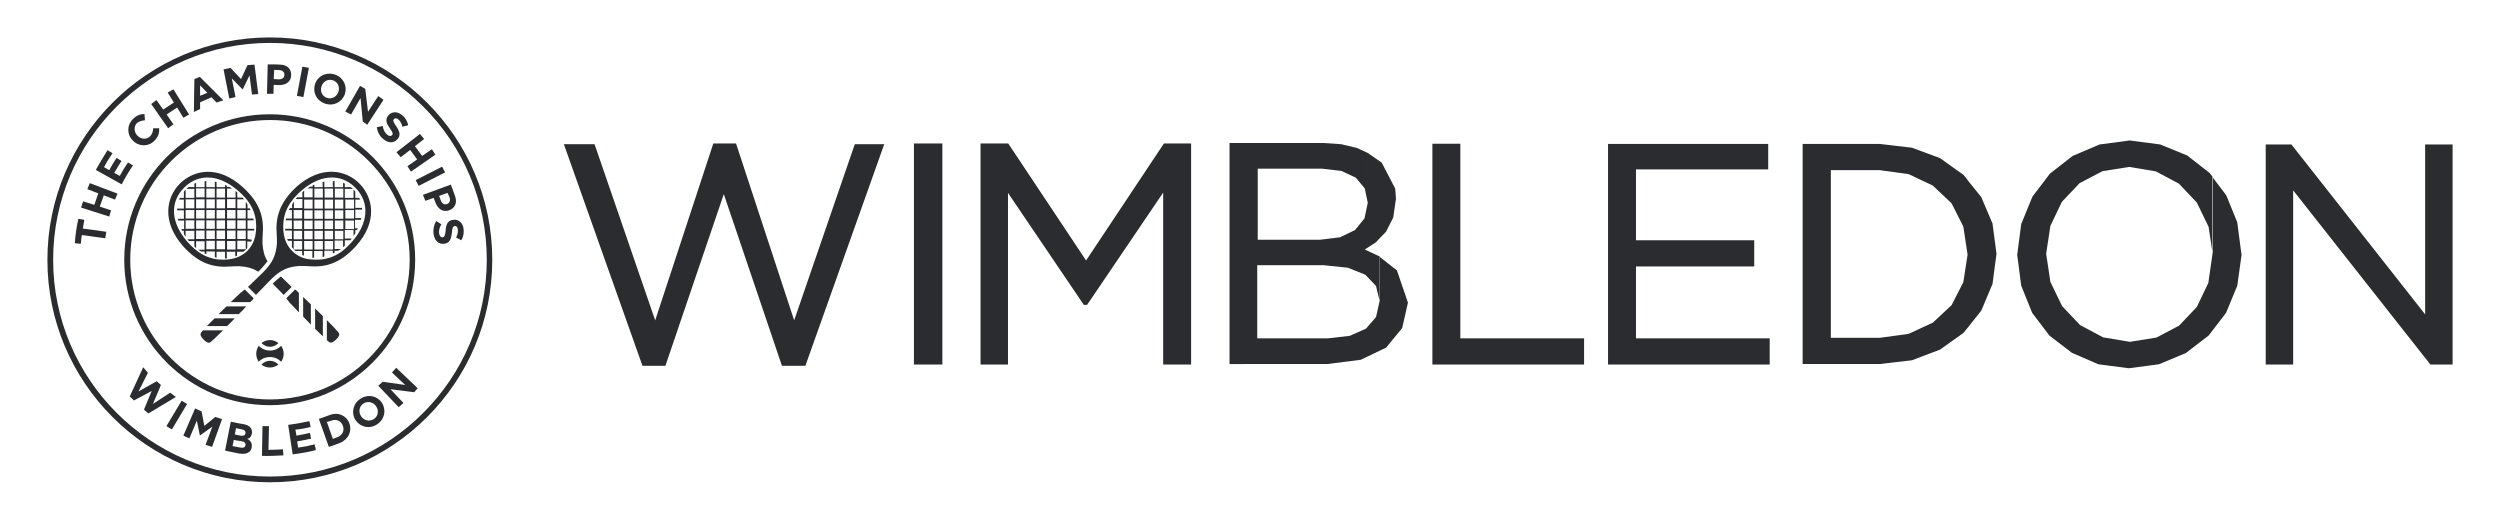 <svg xmlns="http://www.w3.org/2000/svg" xmlns:xlink="http://www.w3.org/1999/xlink" id="Layer_2_00000034778572009145326250000010801533876050039436_" x="0px" y="0px" viewBox="0 0 1002 208.3" style="enable-background:new 0 0 1002 208.3;" xml:space="preserve"><style type="text/css">	.st0{fill:none;}	.st1{clip-path:url(#SVGID_00000041295388379295162640000016782425886614104716_);}	.st2{fill-rule:evenodd;clip-rule:evenodd;fill:#2A2C2F;}	.st3{clip-path:url(#SVGID_00000170252724539101100940000011220294977566228120_);}</style><g>	<g id="layer">		<rect x="5" y="-61.5" class="st0" width="1002" height="328.5"></rect>	</g></g><g>	<g>		<g>			<defs>				<rect id="SVGID_1_" x="19" y="15" width="178.3" height="178.3"></rect>			</defs>			<clipPath id="SVGID_00000109030520801420465760000016406180723390139814_">				<use xlink:href="#SVGID_1_" style="overflow:visible;"></use>			</clipPath>			<g style="clip-path:url(#SVGID_00000109030520801420465760000016406180723390139814_);">				<path class="st2" d="M108.2,136.3c-1.3,0-2.5,0.5-3.4,1.2c0.9,0.9,2.1,1.5,3.4,1.5s2.5-0.6,3.4-1.5      C110.7,136.8,109.5,136.3,108.2,136.3z M166.4,104.1c0-32.2-26.1-58.3-58.3-58.3s-58.3,26.1-58.3,58.3s26.1,58.3,58.3,58.3      C140.3,162.4,166.4,136.3,166.4,104.1z M108.2,48.1c30.9,0,56,25.1,56,56s-25.1,56-56,56s-56-25.1-56-56S77.3,48.1,108.2,48.1z       M108.2,17.2c47.9,0,86.9,39,86.9,86.9s-39,86.9-86.9,86.9s-86.9-39-86.9-86.9C21.3,56.2,60.3,17.2,108.2,17.2z M197.3,104.2      v-0.1c0-49.1-40-89.1-89.1-89.1h-0.1C59,15,19,55,19,104.1v0.1c0,49.2,40,89.1,89.2,89.1C157.3,193.3,197.3,153.4,197.3,104.2z       M173.8,93.9c0.4,2.5,1.9,4.1,4.3,3.8l0,0c2.1-0.3,2.7-1.8,3-4.3c0.2-2.1,0.4-2.7,1.2-2.8l0,0c0.6-0.1,1.1,0.4,1.2,1.4      c0.1,1-0.1,2.1-0.7,3.2l2.1,1.1c0.8-1.3,1.1-2.9,0.9-4.6c-0.3-2.4-2-3.9-4.2-3.6l0,0c-2.3,0.3-2.8,2-3,4.4      c-0.2,2-0.5,2.5-1.2,2.6l0,0c-0.7,0.1-1.2-0.5-1.4-1.5c-0.2-1.3,0.2-2.5,0.9-3.7l-2.1-1.3C173.9,90.2,173.5,92.1,173.8,93.9      L173.8,93.9z M180.2,79.2c0.4,1.2,0,2.2-1.1,2.6l0,0c-1,0.3-1.9-0.1-2.4-1.4l-0.7-1.9l3.4-1.2L180.2,79.2z M174.5,81.1      c0.9,2.5,2.9,4.1,5.5,3.2l0,0c2.2-0.8,3.4-2.8,2.4-5.7l-0.8-2.2l-0.9-2.4l-11.2,4.1l1,2.4l3.3-1.2L174.5,81.1L174.5,81.1      L174.5,81.1z M177.2,66.8l-10.6,5.4l1.2,2.3l10.6-5.4L177.2,66.8L177.2,66.8z M164.7,68.8l9.8-6.8l-1.4-2.2l-3.9,2.7l-2.9-3.9      l3.7-2.9l-1.7-2l-9.4,7.3l1.7,2l3.8-2.9l2.8,3.8l-3.9,2.7L164.7,68.8L164.7,68.8z M157.9,47.7c0.4-0.4,1.1-0.4,1.8,0.2      c0.8,0.7,1.3,1.7,1.6,2.9l2.3-0.6c-0.3-1.5-1-2.9-2.4-4c-1.8-1.6-4.1-1.6-5.5,0l0,0c-1.5,1.8-0.8,3.3,0.6,5.3      c1.2,1.7,1.3,2.2,0.8,2.7l0,0c-0.5,0.5-1.2,0.4-2-0.3c-1-0.9-1.5-2-1.7-3.4L151,51c0.3,1.9,1.2,3.6,2.6,4.7      c1.9,1.7,4.2,1.8,5.7,0.1l0,0c1.4-1.6,0.9-3.1-0.5-5.2C157.6,48.8,157.4,48.3,157.9,47.7L157.9,47.7L157.9,47.7L157.9,47.7z       M147.5,44.8l-1.1-9.2l-2.1-1.2l-5.9,10.3l2.3,1.2l3.8-6.6l0.9,9.4l1.8,1.3l6.5-10l-2.1-1.5L147.5,44.8L147.5,44.8z M128.9,34.5      c0.7-1.9,2.6-3,4.6-2.3s2.8,2.8,2.1,4.7l0,0c-0.7,1.9-2.6,3-4.6,2.3S128.2,36.4,128.9,34.5L128.9,34.5L128.9,34.5z M138.2,37.8      c1.1-3.2-0.4-6.6-3.9-7.9c-3.5-1.2-6.9,0.5-8,3.7l0,0c-1.1,3.2,0.4,6.6,3.9,7.9C133.6,42.7,137,41,138.2,37.8L138.2,37.8      L138.2,37.8z M121.6,38.9l2.2-11.7l-2.6-0.5L119,38.4L121.6,38.9L121.6,38.9L121.6,38.9z M111.7,34.1c2.7,0.1,4.9-1.2,5-3.9l0,0      c0.1-2.3-1.3-4.2-4.4-4.3l-2.4-0.1h-2.6L107,37.6h2.6l0.1-3.6L111.7,34.1L111.7,34.1z M109.9,28l2.1,0.1c1.3,0.1,2,0.8,2,2l0,0      c-0.1,1-0.8,1.7-2.2,1.7l-2.1-0.1L109.9,28z M103.5,37.7L102,25.9l-2.8,0.2l-2.6,5.6l-4.2-4.5l-2.8,0.6l2.3,11.7l2.5-0.6      l-1.5-7.5l4.3,4.4h0.1l2.7-5.6l1,7.7L103.5,37.7L103.5,37.7z M89.5,40.2l-9.4-9.4l-2.2,0.9l-0.2,13.2l2.5-1.2V41l4.6-2l2,2.1      L89.5,40.2L89.5,40.2z M80.2,34.2l2.9,3l-2.9,1.2V34.2z M75.8,45.9l-6.3-10.1l-2.3,1.3l2.5,4l-4.3,2.8l-2.7-3.8l-2.1,1.6      l6.8,9.7l2.1-1.6l-2.7-3.9l4.2-2.8l2.5,4.1L75.8,45.9L75.8,45.9z M58.1,48.2l-0.2-2.5c-1.5,0-3,0.4-4.6,2      c-2.6,2.6-2.4,6.4,0,8.7l0,0c2.4,2.4,6.2,2.5,8.6,0c1.6-1.6,2-3.2,1.9-5h-2.4c-0.1,1.3-0.3,2.2-1.2,3.2      c-1.4,1.4-3.6,1.3-5.1-0.2l0,0c-1.4-1.4-1.6-3.6-0.2-5.1C55.8,48.6,56.9,48.3,58.1,48.2L58.1,48.2z M32.4,97.7      c0.1-1.3,0.2-2.5,0.4-3.5c0.8,0.1,9.4,1.3,9.4,1.3l0.4-2.6c0,0-8.9-1.3-9.4-1.3c0.1-0.8,0.4-2.4,0.6-3.5l-2.4-0.4      c-0.7,3.1-1.2,6.5-1.4,9.8L32.4,97.7L32.4,97.7z M32.5,83.2l11.3,3.6l0.7-2.5L40,82.8l1.6-4.5l4.5,1.7l1-2.4L36,73.4l-1,2.4      l4.4,1.7l-1.6,4.6l-4.5-1.4L32.5,83.2L32.5,83.2z M38.4,68.1l10.4,5.8c1.1-2.3,3.1-5.6,4.5-7.6l-2-1.2c-1.1,1.6-2.7,4.2-3.3,5.4      l-2.2-1.2c0.8-1.5,1.9-3.2,2.9-4.8l-2-1.2c-1.2,1.8-2.2,3.5-2.9,4.9L41.7,67c0.8-1.6,2.1-3.7,3.4-5.6l-2-1.2      C41.5,62.7,39.5,66.1,38.4,68.1L38.4,68.1z M167.4,155.6l-8.6-8.2l-1.7,1.9l5.3,5l-9-1.3l-1.8,1.6l8.2,8.6l1.9-1.7l-5.2-5.5      l9.5,1.2L167.4,155.6z M151.1,170.1c3.1-2,3.8-5.8,2-8.6l0,0c-1.8-2.8-5.5-3.7-8.6-1.7s-3.8,5.8-2,8.6l0,0      C144.4,171.2,148.1,172.1,151.1,170.1L151.1,170.1z M150.8,162.9L150.8,162.9c1.1,1.7,0.8,3.9-1,5.1c-1.8,1.1-4,0.5-5.1-1.2l0,0      c-1.1-1.7-0.8-3.9,1-5.1C147.5,160.6,149.7,161.2,150.8,162.9L150.8,162.9z M140,169.6c-1.2-3.1-4.5-4.6-8-3.2l-4.2,1.5l4,11.2      c1.3-0.4,2.6-0.8,4.5-1.6C139.7,176.1,141.2,172.7,140,169.6L140,169.6L140,169.6z M132.8,168.6c2-0.8,3.9,0.1,4.6,2l0,0      c0.8,2-0.2,3.8-2.1,4.6c-0.9,0.4-1.9,0.7-1.9,0.7s-2.3-6.4-2.4-6.8C131.6,169,132.8,168.6,132.8,168.6L132.8,168.6z       M124.5,171.1c-0.1-0.4-0.5-2.3-0.5-2.3c-3.1,0.7-5.6,1.1-8.5,1.5l1.8,11.8c3.2-0.4,6.2-0.9,9.3-1.7l-0.5-2.3      c-2.3,0.6-4.4,1-6.6,1.3l-0.4-2.5c1.8-0.3,4.1-0.7,5.6-1.1l-0.5-2.3c-1.9,0.5-3.8,0.8-5.4,1.1l-0.4-2.4      C120.2,172.1,123.2,171.5,124.5,171.1L124.5,171.1z M107.6,180.3c0-0.4,0.2-9.5,0.2-9.5h-2.6l-0.2,11.9c2.5,0.1,5.8,0,8.6-0.2      c0,0-0.1-1.6-0.2-2.4C111.5,180.2,109,180.3,107.6,180.3L107.6,180.3z M99.1,175.9c1-0.2,1.7-1,1.9-2.3l0,0      c0.1-0.8-0.1-1.5-0.5-2.1c-0.6-0.8-1.6-1.3-2.9-1.5c-1.2-0.2-3-0.5-5.1-1l-2.3,11.6c2,0.5,3.9,0.8,5.8,1.2      c2.7,0.4,4.6-0.4,4.9-2.6l0,0C101.1,177.5,100.4,176.6,99.1,175.9L99.1,175.9z M96.9,172.1c1.1,0.2,1.6,0.7,1.5,1.5l0,0      c-0.1,0.9-0.9,1.2-2,1s-1.6-0.3-2.3-0.5c0.1-0.3,0.4-2.1,0.5-2.5C94.9,171.7,95.8,171.9,96.9,172.1L96.9,172.1z M96.7,176.8      c1.3,0.2,1.8,0.8,1.7,1.6l0,0c-0.1,0.9-0.9,1.2-2,1c-1.5-0.3-2.5-0.5-3.2-0.6c0.1-0.3,0.4-2.2,0.5-2.5      C94.5,176.5,95.7,176.7,96.7,176.8L96.7,176.8z M85,179.1l4-11.1l-2.7-0.9l-4.4,3.6l-1.1-5.8l-2.6-1.2l-4.7,10.9l2.4,1.1l3-7.1      l1.2,5.9h0.1l4.9-3.5l-2.7,7.3L85,179.1L85,179.1z M68.9,172.1l6.1-10.2l-2.2-1.3l-6.1,10.2L68.9,172.1z M59.5,165.7l11-6.6      l-2.3-1.7l-6.9,4.5l3.2-7.6l-1.7-1.5l-7.3,4.1l3.8-7.5l-1.9-2.2L52,158.9l1.7,1.6l7.1-3.8l-3.1,7.5L59.5,165.7L59.5,165.7z       M117.7,100v-3.4h3.4v3.4H117.7z M115.8,84.2h1.2v3.4h-2.3c-0.1,0.2-0.1,0.5-0.2,0.7h2.5v3.4h-2.7c0,0.2,0,0.5,0,0.7h2.7v3.4      h-1.9c0.1,0.2,0.2,0.5,0.3,0.7h1.6v2.6l0.7,0.8l0,0l0,0c0.3,0.3,0.5,0.5,0.8,0.7h2.6v1.6c0.2,0.1,0.5,0.2,0.7,0.3v-1.9h3.4v2.7      c0.2,0,0.5,0,0.7,0v-2.7h3.4v2.4c0.2,0,0.5-0.1,0.7-0.2v-2.3h3.4v1.1c0.2-0.1,0.5-0.2,0.7-0.3v-0.8c1.6,0,1.3,0.2,2.5-0.7h-2.5      v-3.4h3.4v2.7c0.2-0.2,0.5-0.4,0.7-0.6v-2.2h2.2c0.2-0.2,0.4-0.5,0.6-0.7h-2.8v-3.4h3.5v2.4c0.9-1.3,0.7-0.9,0.7-2.4h0.7      c0.1-0.2,0.2-0.5,0.3-0.7h-1.1v-3.4h2.3c0.1-0.2,0.1-0.5,0.2-0.7h-2.4V84h2.7c0-0.2,0-0.5,0-0.7h-2.7V80h1.9      c-0.1-0.2-0.2-0.5-0.3-0.7h-1.6v-2.5c-0.2-0.3-0.5-0.6-0.7-0.8v3.3h-3.5v-3.6h3.2c-1-1-0.6-0.7-3.2-0.7v-1.4      c-0.2-0.1-0.5-0.2-0.7-0.3V75h-3.4v-2.4c-0.2,0-0.5,0-0.7,0V75H130v-2.2c-0.2,0-0.5,0.1-0.7,0.2v2H126v-1      c-0.2,0.1-0.5,0.2-0.7,0.3v0.5c-1.1,0-0.8-0.1-2.1,0.7h2.1v3.6h-3.4v-2.7c-0.2,0.2-0.5,0.4-0.7,0.6v2.1h-2.1      c-0.2,0.2-0.4,0.5-0.6,0.7h2.7v3.6h-3.4v-2.6c-0.9,1.3-0.7,0.9-0.7,2.6h-0.9C116,83.8,115.9,84,115.8,84.2L115.8,84.2      L115.8,84.2z M138.4,84.2h3.5v3.4h-3.5V84.2z M117.7,84.2h3.4v3.4h-3.4V84.2z M121.9,87.7v-3.4h3.4v3.4H121.9z M126,87.7v-3.4      h3.4v3.4H126z M130.1,88.4h3.4v3.4h-3.4V88.4z M134.2,91.8v-3.4h3.4v3.4H134.2z M138.4,91.8v-3.4h3.5v3.4H138.4z M121.9,88.4      h3.4v3.4h-3.4V88.4z M126,91.8v-3.4h3.4v3.4H126z M130.1,92.5h3.4v3.4h-3.4V92.5z M134.2,95.9v-3.4h3.4v3.4H134.2z M126,95.9      v-3.4h3.4v3.4H126z M126,96.6h3.4v3.4H126V96.6z M130.1,100v-3.4h3.4v3.4H130.1z M117.7,88.4h3.4v3.4h-3.4V88.4z M121.9,95.9      v-3.4h3.4v3.4H121.9z M121.9,96.6h3.4v3.4h-3.4V96.6z M117.7,92.5h3.4v3.4h-3.4V92.5z M121.9,83.5V80h3.4v3.6h-3.4V83.5z       M126,79.2v-3.6h3.4v3.6H126z M126,83.5V80h3.4v3.6H126V83.5z M130.1,79.2v-3.6h3.4v3.6H130.1z M130.1,83.5V80h3.4v3.6h-3.4      V83.5z M137.6,79.2h-3.4v-3.6h3.4V79.2z M134.2,83.5V80h3.4v3.6h-3.4V83.5z M130.1,87.7v-3.4h3.4v3.4H130.1z M134.2,87.7v-3.4      h3.4v3.4H134.2z M138.4,83.5V80h3.5v3.6h-3.5V83.5z M117.1,100.6c-2.6-2.6-3.3-5.7-3.5-7.9c-0.5-5.6,1.1-10.4,5.9-15.1      c8.3-8,17-8.3,22.9-2.4c5.9,5.9,5.6,14.6-2.4,22.9c-4.6,4.8-9.4,6.4-15.1,5.9C122.8,103.9,119.7,103.2,117.1,100.6L117.1,100.6z       M110.9,93.9c0.1,1.3,0.1,2.5,0.1,3.6c-0.4,4.8-1.6,7.6-5.5,11.6l-6.1,5.9l3.2,3.2l5.9-6.1c3.9-3.9,6.8-5.2,11.6-5.5      c1.1,0,2.3,0,3.6,0.1c6.4,0.5,12.4-0.8,18.9-8c9-9.9,6.9-19.7,1.4-25.2c-5.4-5.4-15.2-7.5-25.2,1.4      C111.7,81.5,110.4,87.6,110.9,93.9L110.9,93.9z M101.6,119.5l-3.4-3.4c-0.2,0-0.4,0.2-0.7,0.4c-0.3,0.3-0.4,0.3-0.7,0.6      l-0.2,0.1c-1.3,1.2-2.7,2.5-4.1,3.9h7.8c0.1-0.1,0.1-0.1,0.2-0.2l0.1-0.1c0.3-0.3,0.3-0.3,0.6-0.6S101.6,119.7,101.6,119.5z       M98.7,122.8h-7.9c-1.1,1-2.1,2.1-3.2,3.1h8.1C96.8,124.9,97.8,123.8,98.7,122.8L98.7,122.8z M94.1,127.6H86      c-1.1,1.1-2.1,2.1-3.1,3.1H91C92.1,129.7,93.1,128.6,94.1,127.6z M89.4,132.4h-8c-0.1,0.1-0.2,0.2-0.3,0.3      c-0.8,0.9-1.3,1.5,0.5,3.4c1.8,1.8,2.5,1.4,3.4,0.5c0.3-0.3,0.6-0.6,1-0.9C87.1,134.6,88.2,133.5,89.4,132.4z M91.3,104      c-5.6,0.5-10.4-1.1-15.1-5.9c-8-8.3-8.3-17-2.4-22.9s14.6-5.6,22.9,2.4c4.8,4.6,6.4,9.4,5.9,15.1c-0.2,2.1-0.9,5.3-3.5,7.9      C96.5,103.1,93.4,103.8,91.3,104L91.3,104z M107.2,104.7c-1.3-2.1-1.8-4.3-2-7.2c0-1.1,0-2.3,0.1-3.6c0.5-6.4-0.8-12.4-8-18.9      c-9.9-9-19.7-6.9-25.2-1.4c-5.4,5.4-7.5,15.2,1.4,25.2c6.5,7.2,12.5,8.5,18.9,8c1.3-0.1,2.5-0.1,3.6-0.1c3,0.2,5.3,0.8,7.5,2.2      l0.9-0.9C105.6,106.7,106.5,105.7,107.2,104.7L107.2,104.7L107.2,104.7z M98.5,92.4v3.4h-3.4v-3.4H98.5z M91,96.6h3.4v3.4H91      V96.6z M94.4,91.7H91v-3.4h3.4V91.7z M90.2,88.3v3.4h-3.4v-3.4H90.2z M86.1,88.3v3.4h-3.4v-3.4H86.1z M82,88.3v3.4h-3.4v-3.4H82      z M77.9,88.3v3.4h-3.5v-3.4H77.9z M98.5,91.7h-3.4v-3.4h3.4V91.7z M94.4,84.2v3.4H91v-3.4H94.4z M94.4,83.4H91v-3.6h3.4V83.4z       M90.2,79.9v3.6h-3.4v-3.6H90.2z M90.2,79.2h-3.4v-3.6h3.4V79.2z M98.5,99.9h-3.4v-3.4h3.4V99.9z M99.2,95.8v-3.4h2.7      c0-0.2,0-0.5,0-0.7h-2.7v-3.4h2.5c0-0.2-0.1-0.5-0.2-0.7h-2.3v-3.4h1.2c-0.1-0.2-0.2-0.5-0.3-0.7h-0.9c0-1.7,0.2-1.3-0.7-2.6      v2.6h-3.4v-3.6h2.7c-0.2-0.2-0.4-0.5-0.6-0.7h-2.1v-2.1c-0.2-0.2-0.5-0.4-0.7-0.6v2.7H91v-3.6h2c-1.3-0.9-0.9-0.7-2.1-0.7v-0.5      c-0.2-0.1-0.5-0.2-0.7-0.3V75h-3.4v-2c-0.2-0.1-0.5-0.1-0.7-0.2V75h-3.4v-2.4c-0.2,0-0.5,0-0.7,0V75h-3.4v-1.7      c-0.2,0.1-0.5,0.2-0.7,0.3V75c-2.6,0-2.1-0.3-3.2,0.7h3.2v3.6h-3.5V76c-0.3,0.3-0.5,0.5-0.7,0.8v2.5h-1.6      c-0.1,0.2-0.2,0.5-0.3,0.7h1.9v3.6H71c0,0.2,0,0.5,0,0.7h2.7v3.4h-2.4c0,0.2,0.1,0.5,0.2,0.7h2.3v3.4h-1.1      c0.1,0.2,0.2,0.5,0.3,0.7h0.7c0,1.5-0.2,1.1,0.7,2.4v-2.4h3.5v3.4h-2.8c0.2,0.2,0.4,0.5,0.6,0.7h2.2v2.2      c0.2,0.2,0.5,0.4,0.7,0.6v-2.7H82v3.4h-2.5c1.3,0.9,0.9,0.7,2.5,0.7v0.8c0.2,0.1,0.5,0.2,0.7,0.3v-1.1h3.4v2.3      c0.2,0.1,0.5,0.1,0.7,0.2v-2.4h3.4v2.7c0.2,0,0.5,0,0.7,0v-2.7h3.4v1.9c0.2-0.1,0.5-0.2,0.7-0.3v-1.6h2.6      c0.3-0.2,0.5-0.5,0.8-0.7l0,0l0.7-0.8v-2.6h1.6c0.1-0.2,0.2-0.5,0.3-0.7L99.2,95.8L99.2,95.8L99.2,95.8z M94.4,92.4v3.4H91v-3.4      H94.4z M90.2,92.4v3.4h-3.4v-3.4H90.2z M86.8,96.5h3.4v3.4h-3.4V96.5z M82.7,96.5h3.4v3.4h-3.4V96.5z M86.1,92.4v3.4h-3.4v-3.4      H86.1z M82,92.4v3.4h-3.4v-3.4H82z M86.1,87.6h-3.4v-3.4h3.4V87.6z M82,84.2v3.4h-3.4v-3.4H82z M77.9,84.2v3.4h-3.5v-3.4H77.9z       M90.2,87.6h-3.4v-3.4h3.4V87.6z M82,79.9v3.6h-3.4v-3.6H82z M77.9,79.9v3.6h-3.5v-3.6H77.9z M86.1,79.9v3.6h-3.4v-3.6H86.1z       M86.1,79.2h-3.4v-3.6h3.4V79.2z M82,75.5v3.6h-3.4v-3.6H82z M98.5,87.6h-3.4v-3.4h3.4V87.6z M116.9,115l-4.3-4.2      c-0.9,0.7-1.9,1.5-2.9,2.5l-0.4,0.4l4.4,4.5L116.9,115L116.9,115z M131,128.3v8c0.1,0.1,0.2,0.2,0.3,0.3      c0.9,0.8,1.5,1.3,3.4-0.5c1.8-1.8,1.4-2.5,0.5-3.4c-0.3-0.3-0.6-0.6-0.9-1C133.3,130.6,132.2,129.5,131,128.3z M129.4,134.8      v-8.1c-1-1-2.1-2.1-3.1-3.1v8.2C127.3,132.7,128.3,133.8,129.4,134.8z M124.6,130.1V122c-1.1-1-2.1-2.1-3.1-3v7.9      C122.5,127.9,123.5,129,124.6,130.1z M108.2,140.5c-1.8,0-3.3-0.7-4.5-1.9c-0.6,0.9-1,2-1,3.2s0.4,2.3,1,3.2      c1.1-1.2,2.7-1.9,4.5-1.9s3.3,0.7,4.5,1.9c0.6-0.9,1-2,1-3.2s-0.4-2.3-1-3.2C111.5,139.8,110,140.5,108.2,140.5L108.2,140.5z       M108.2,144.6c-1.3,0-2.5,0.6-3.4,1.5c0.9,0.8,2.1,1.2,3.4,1.2s2.5-0.5,3.4-1.2C110.7,145.2,109.5,144.6,108.2,144.6z       M119.8,125.2v-7.8c-0.1-0.1-0.1-0.1-0.2-0.2l-0.1-0.1c-0.3-0.3-0.3-0.3-0.6-0.6c-0.3-0.3-0.5-0.4-0.7-0.4l-3.4,3.4      c0,0.2,0.2,0.4,0.4,0.7c0.3,0.3,0.3,0.4,0.6,0.7l0.1,0.2C117.1,122.3,118.4,123.7,119.8,125.2L119.8,125.2z"></path>			</g>		</g>	</g>	<g>		<g>			<defs>				<rect id="SVGID_00000093893859441923498000000002592065566584781480_" x="226" y="56.4" width="757" height="91.2"></rect>			</defs>			<clipPath id="SVGID_00000111186995738305985020000006134088661613753001_">				<use xlink:href="#SVGID_00000093893859441923498000000002592065566584781480_" style="overflow:visible;"></use>			</clipPath>			<g style="clip-path:url(#SVGID_00000111186995738305985020000006134088661613753001_);">				<path class="st2" d="M354.4,57.8h-11.8l-24.3,70.6L295,57.5h-9.1l-23.3,70.9l-24.3-70.6H226l31.5,88.8h9.2l23.4-68.8l23.3,68.8      h9.4L354.4,57.8z"></path>				<path class="st2" d="M366.3,57.5h11.4v88.6h-11.4V57.5z"></path>				<path class="st2" d="M477.5,57.5h-11l-31.2,46.9l-31.2-46.9H393v88.6h11V77.3l30.4,44.9h1.3l30.5-45v68.9h11.2V57.5H477.5z"></path>				<path class="st2" d="M564.3,121.3l-4.4-12.9l-7-5.5v18l-1.4,6.2l-4,4.6l-6.5,2.9l-8.7,1h-28.4v-29.3h26.7l9.6,1l7,2.8l4.3,4.5      l1.5,6.2v-18l-6-2.8l4.5-2.9l0.9-1l3.1-3.2l2.9-5.7l1.1-7.5l-0.3-4.1l-5.4-10.4l-5.6-3.9v20l-1.3,6.2l-3.8,4.7l-6,2.9l-8.1,1      h-24.9V67.6h25.7l7.8,0.9l5.8,2.7l3.6,4.3l1.2,5.8v-20l-4.3-2l-6.3-1.5l-7.1-0.5h-37.7v88.6H532l13.4-1.7l10.2-4.9l3-3.7      l3.4-4.1L564.3,121.3z"></path>				<path class="st2" d="M634.9,135.6h-49.6v-78h-11.2v78v10.5h60.8V135.6z"></path>				<path class="st2" d="M709.3,135.6h-53.6v-28.8h47.4V96.3h-47.4V67.9h53V57.7h-64.2v10.2v28.4v10.5v28.8v10.5h64.8V135.6z"></path>				<path class="st2" d="M800.2,101.7l-1.6-12.1L794.1,79l-5.5-6.8v29.9l-1.7,11l-4.7,9.2l-7.5,7l-9.7,4.5l-11.6,1.6h-19.6V68.2      h19.6l11.6,1.6l9.7,4.6l7.5,7.1l4.7,9.3l1.7,11.2V72.1l-1.6-2l-2.7-1.9l-6.7-4.8l-11.3-4.2l-12.9-1.5h-30.9v88.2h30.9l12.9-1.5      l11.3-4.3l9.4-6.7l7.1-8.9l4.5-10.7L800.2,101.7z"></path>				<path class="st2" d="M898.4,102.1v-0.4l-0.1-0.3l-1.6-12.3l-4.4-10.8l-5.6-7.4v31.3l-1.6,11.2l-4.6,9.6l-7.1,7.5l-9.1,4.8      l-10.7,1.7l-10.7-1.8l-9.2-4.9l-7.2-7.6l-4.7-9.7l-1.7-11.3l1.7-11.2l4.6-9.6l7.1-7.5l9.2-4.8l10.7-1.7l10.7,1.8l9.2,4.9      l7.2,7.6l4.7,9.7l1.7,11.2v0.1V71l-1.3-1.7l-3.1-2.4l-5.9-4.6l-10.8-4.4l-12.2-1.6l-12.1,1.6l-10.8,4.6l-9.1,7.1l-7,9.2l-4.5,11      l-1.6,12.3v0.1l1.6,12.3l4.4,10.9l6.9,9.1l9,6.9L841,146l12.2,1.6l12.1-1.6l10.8-4.5l5.7-4.4l3.4-2.6l7-9.1l4.5-10.9l1.7-12.2      V102.1z"></path>				<path class="st2" d="M983,57.9h-11V126l-53.6-68.1h-10.3v88.2h11V76.3l55,69.8h8.9L983,57.9L983,57.9z"></path>			</g>		</g>	</g></g></svg>